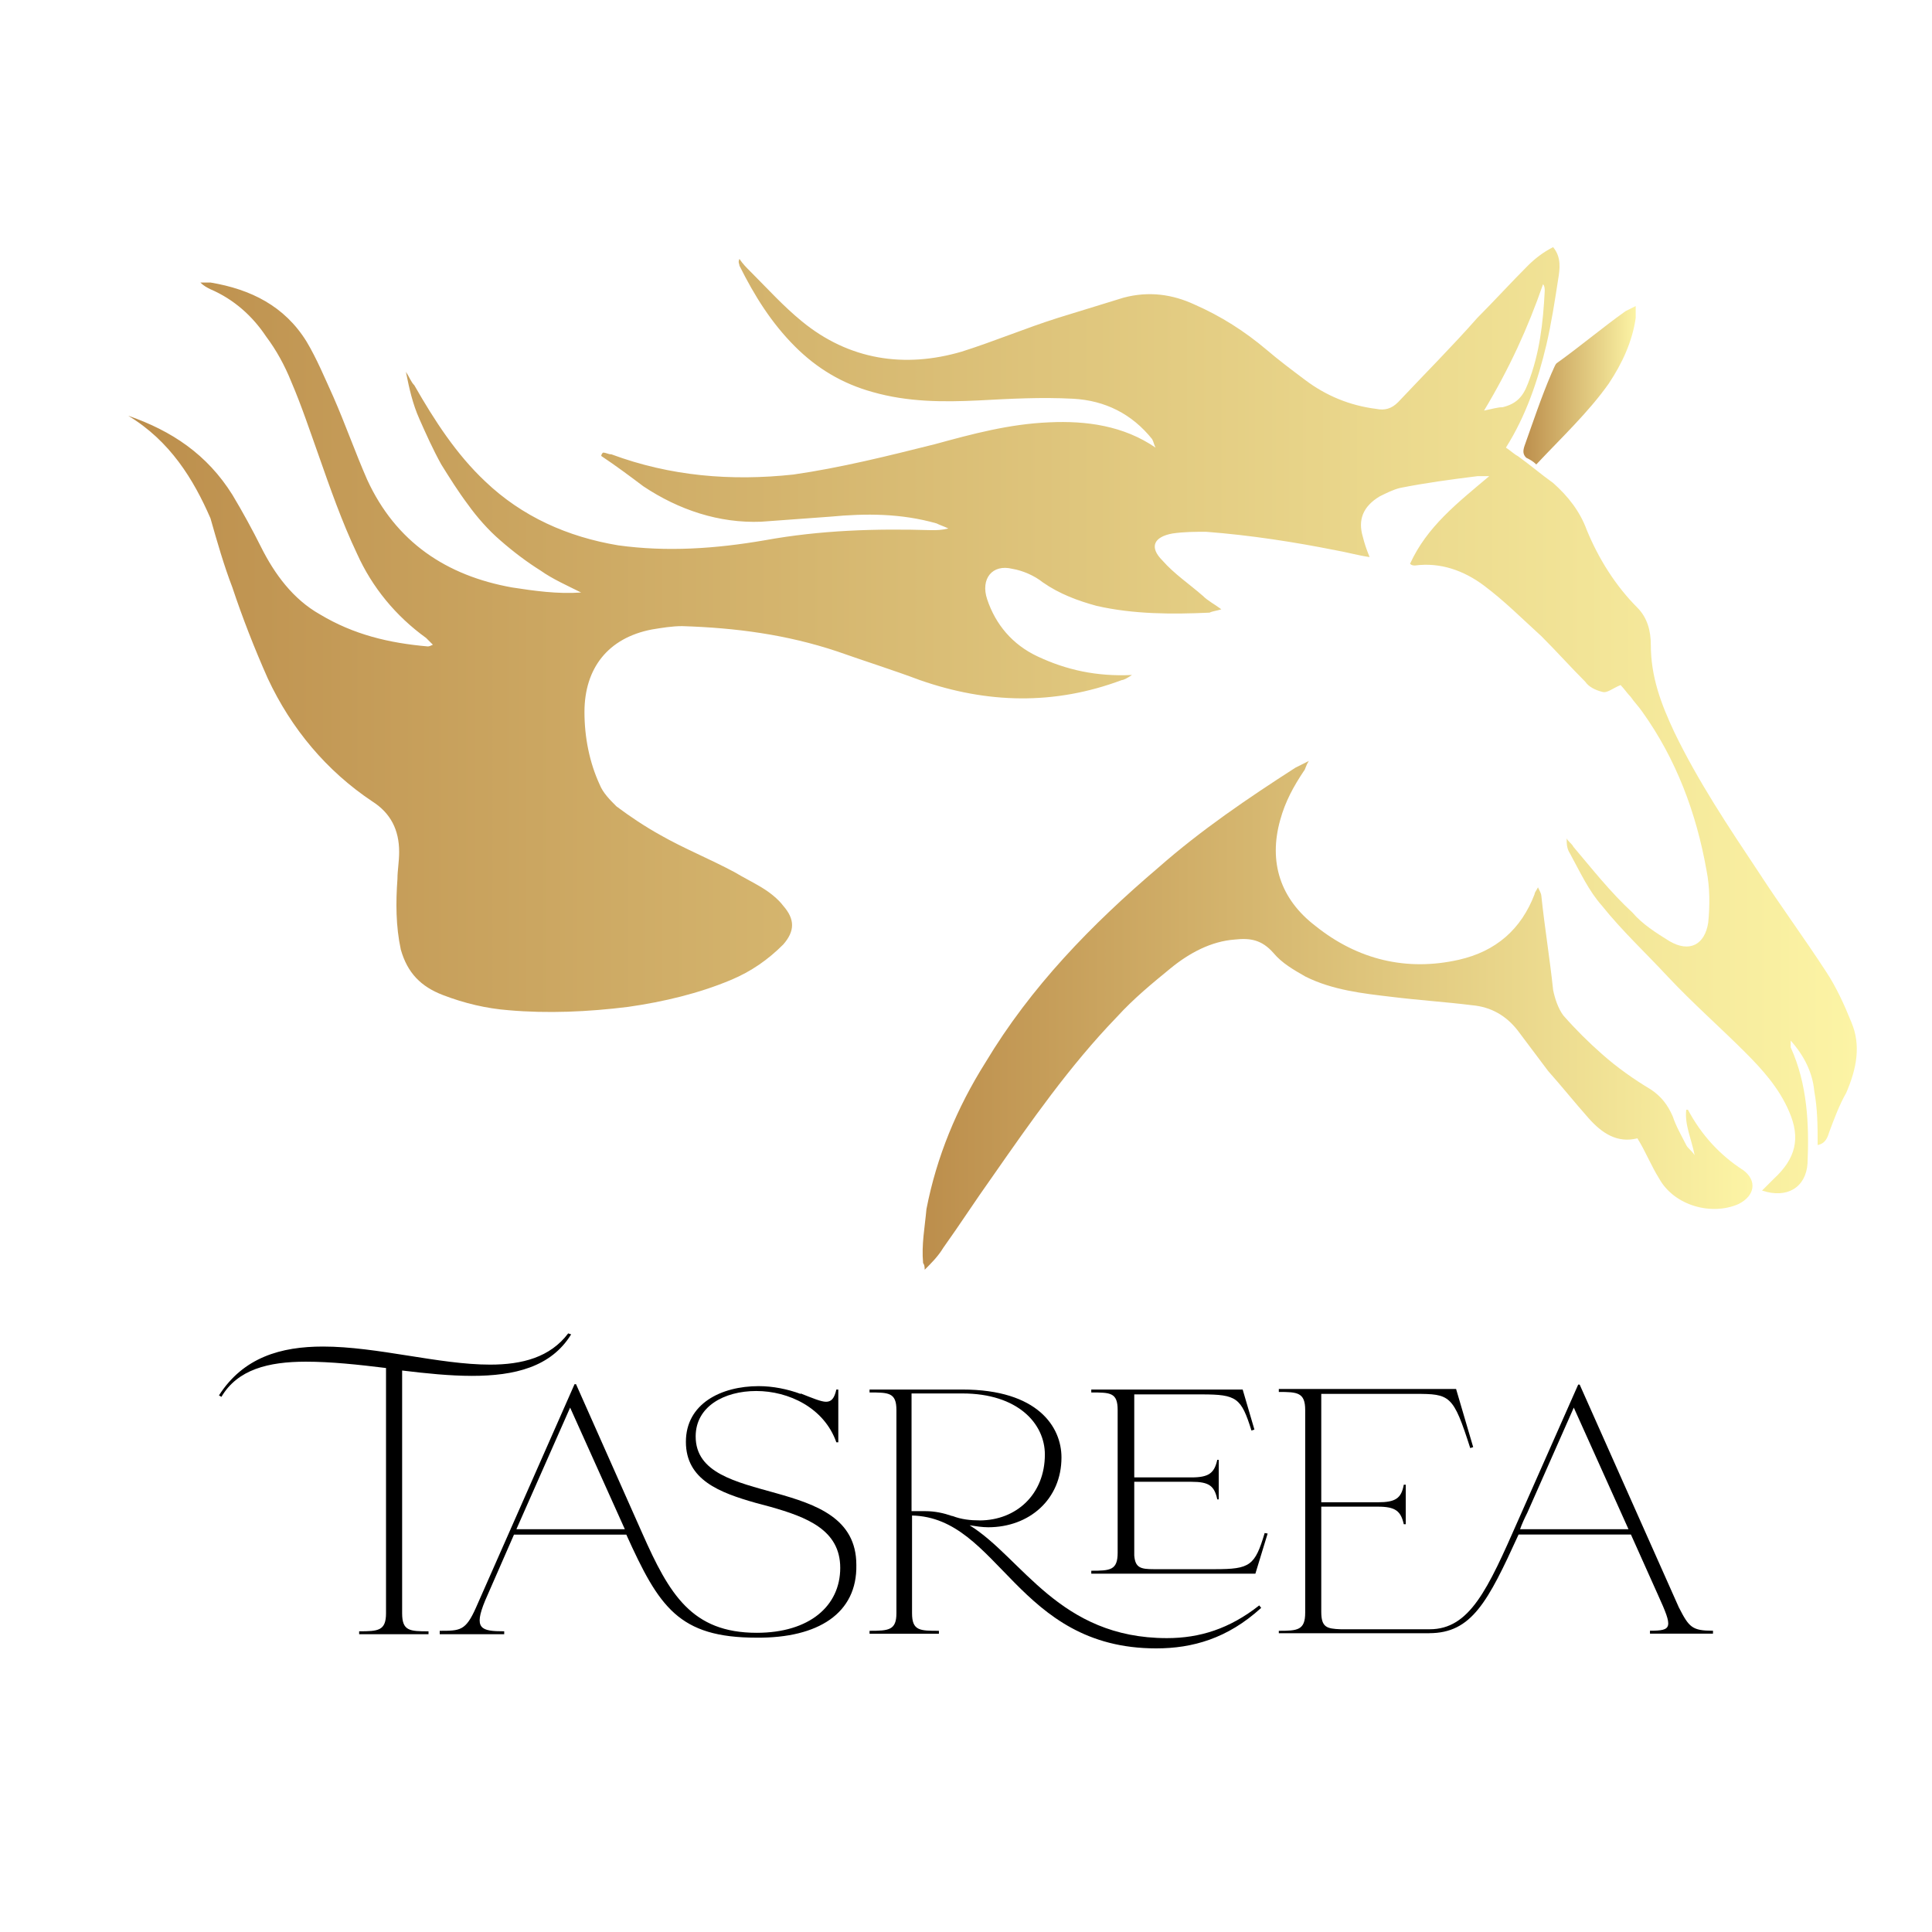 <?xml version="1.0" encoding="UTF-8"?>
<svg id="Layer_2" data-name="Layer 2" xmlns="http://www.w3.org/2000/svg" xmlns:xlink="http://www.w3.org/1999/xlink" viewBox="0 0 512 512">
  <defs>
    <style>
      .cls-1 {
        fill: url(#linear-gradient);
      }

      .cls-1, .cls-2, .cls-3, .cls-4, .cls-5 {
        stroke-width: 0px;
      }

      .cls-6 {
        filter: url(#drop-shadow-1);
      }

      .cls-2 {
        fill: #000;
      }

      .cls-3 {
        fill: url(#linear-gradient-2);
      }

      .cls-4 {
        fill: url(#linear-gradient-3);
      }

      .cls-5 {
        fill: #fff;
      }
    </style>
    <filter id="drop-shadow-1" filterUnits="userSpaceOnUse">
      <feOffset dx="7" dy="7"/>
      <feGaussianBlur result="blur" stdDeviation="5"/>
      <feFlood flood-color="#000" flood-opacity=".1"/>
      <feComposite in2="blur" operator="in"/>
      <feComposite in="SourceGraphic"/>
    </filter>
    <linearGradient id="linear-gradient" x1="-512.09" y1="-1634.37" x2="-53.91" y2="-1634.37" gradientTransform="translate(539 -1450.5) scale(1 -1)" gradientUnits="userSpaceOnUse">
      <stop offset="0" stop-color="#bc8e4c"/>
      <stop offset="1" stop-color="#fcf4a5"/>
    </linearGradient>
    <linearGradient id="linear-gradient-2" x1="-301.49" y1="-1712.58" x2="-81.83" y2="-1712.58" xlink:href="#linear-gradient"/>
    <linearGradient id="linear-gradient-3" x1="-142.4" y1="-1545.61" x2="-112.47" y2="-1545.61" xlink:href="#linear-gradient"/>
  </defs>
  <g id="Layer_1-2" data-name="Layer 1">
    <rect class="cls-5" width="512" height="512" rx="60" ry="60"/>
    <g class="cls-6">
      <path class="cls-1" d="M26.91,103.15c11.61,4.02,20.98,10.27,27.68,20.98,2.68,4.46,5.36,9.38,7.59,13.84,3.57,7.14,8.48,13.84,15.63,17.86,8.93,5.36,18.3,7.59,28.57,8.48q.45,0,1.34-.45c-.89-.89-1.34-1.34-1.79-1.79-8.04-5.8-14.29-13.39-18.31-22.32-4.02-8.48-7.14-17.41-10.27-26.34-2.23-6.25-4.46-12.95-7.14-19.2-1.79-4.46-4.02-8.48-6.7-12.05-3.57-5.36-8.48-9.82-14.73-12.5-.89-.45-1.79-.89-2.68-1.79h2.68c10.71,1.79,19.64,6.25,25.45,15.63,2.68,4.46,4.91,9.82,7.14,14.73,3.13,7.14,5.8,14.73,8.93,21.88,7.59,16.52,20.98,25.45,38.4,28.57,5.8.89,12.05,1.79,18.3,1.34-3.57-1.79-7.59-3.57-10.72-5.8-3.57-2.23-7.14-4.91-10.72-8.04-3.13-2.68-6.25-6.25-8.48-9.38-2.68-3.57-4.91-7.14-7.14-10.72-2.23-4.02-4.02-8.04-5.8-12.05-1.79-4.02-2.68-8.04-3.57-12.5.89,1.34,1.34,2.68,2.23,3.57,5.36,9.38,11.16,18.3,18.75,25.45,9.82,9.38,21.88,14.73,35.27,16.97,12.95,1.79,25.89.89,38.84-1.34,14.73-2.68,29.47-3.13,44.2-2.68,1.34,0,2.68,0,4.46-.45-.89-.45-2.23-.89-3.13-1.34-9.38-2.68-18.75-2.68-28.13-1.79-6.25.45-12.05.89-18.31,1.34-11.16.45-21.88-3.13-31.25-9.38-3.57-2.68-7.14-5.36-11.16-8.04q0-.45.45-.89c.89,0,1.34.45,2.23.45,15.63,5.8,31.7,7.14,48.22,5.36,12.5-1.79,25-4.91,37.5-8.04,9.82-2.68,19.64-5.36,30.36-5.8,9.82-.45,19.64.89,28.13,6.7-.45-.89-.45-1.34-.89-2.23-5.36-6.7-12.5-10.27-20.98-10.72-8.48-.45-16.52,0-25,.45-9.38.45-18.75.45-28.13-2.23-8.04-2.23-14.73-6.25-20.54-12.05-6.25-6.25-10.72-13.39-14.73-21.43,0-.45-.45-.89,0-1.79.89,1.34,1.79,2.23,3.13,3.57,4.46,4.46,8.48,8.93,13.39,12.95,12.5,10.27,27.23,12.5,42.41,8.04,8.48-2.68,16.97-6.25,25.45-8.93,5.8-1.79,11.61-3.57,17.41-5.36,6.7-1.79,12.95-.89,18.75,1.79,7.14,3.13,13.39,7.14,19.2,12.05,3.13,2.68,6.7,5.36,10.27,8.04,5.36,4.02,11.61,6.7,18.75,7.59,2.23.45,4.02,0,5.8-1.79,7.14-7.59,14.29-14.73,20.98-22.32,4.46-4.47,8.93-9.38,13.39-13.84,1.79-1.79,4.02-3.57,6.7-4.91,2.23,2.68,1.79,5.8,1.34,8.48-.89,5.8-1.79,11.61-3.13,17.41-2.23,9.38-5.36,18.75-10.72,27.23,1.34.89,2.23,1.79,3.13,2.23,3.13,2.23,6.25,4.91,9.38,7.14,4.02,3.57,7.14,7.59,8.93,12.5,3.13,7.59,7.59,14.73,13.39,20.54,2.68,2.68,3.57,6.25,3.57,9.82,0,8.48,2.68,15.63,6.25,23.22,6.25,12.95,14.29,25,22.32,37.06,5.8,8.93,12.05,17.41,17.86,26.34,2.68,4.02,4.91,8.93,6.7,13.39,2.68,6.25,1.34,12.5-1.34,18.75-1.79,3.13-3.13,6.7-4.46,10.27-.45,1.34-.89,3.13-3.12,3.57,0-4.91,0-9.38-.89-14.29-.45-4.91-2.68-9.38-6.25-13.39v1.79c4.46,9.82,4.91,20.54,4.46,30.81-.45,6.25-5.36,9.38-12.05,7.14,1.34-1.34,2.23-2.23,3.13-3.13,5.8-5.36,7.14-10.72,4.02-17.86-2.68-6.25-7.14-11.16-11.61-15.63-6.7-6.7-13.84-12.95-20.54-20.09-5.8-6.25-12.05-12.05-17.41-18.75-3.57-4.02-5.8-8.93-8.48-13.84-.89-1.34-.89-2.68-.89-4.02.45.89,1.34,1.34,1.79,2.23,4.91,5.8,9.82,12.05,15.63,17.41,2.68,3.13,6.25,5.36,9.82,7.59,5.36,3.13,9.38.89,10.27-4.91.45-4.46.45-9.38-.45-13.84-2.68-15.18-8.04-29.47-16.97-41.97-.89-1.34-2.23-2.68-3.12-4.02-.89-.89-1.79-2.23-2.68-3.13-2.23.89-3.57,2.23-4.91,1.79-1.79-.45-3.57-1.34-4.46-2.68-4.02-4.02-7.59-8.04-11.61-12.05-4.91-4.46-9.82-9.38-15.18-13.39-5.36-4.02-11.61-6.25-18.3-5.36-.45,0-.89,0-1.34-.45,4.47-9.82,12.5-16.07,20.98-23.22h-3.13c-7.14.89-13.84,1.79-20.54,3.13-1.79.45-3.57,1.34-5.36,2.23-4.46,2.68-5.8,6.25-4.46,10.72.45,1.79.89,3.13,1.79,5.36-3.13-.45-6.25-1.34-8.93-1.79-11.16-2.23-22.77-4.02-34.38-4.91-3.13,0-5.8,0-8.93.45-4.91.89-6.25,3.57-2.68,7.14,3.13,3.57,7.14,6.25,10.72,9.38,1.34,1.34,3.13,2.23,4.91,3.57-1.34.45-2.23.45-3.13.89-9.82.45-20.09.45-29.91-1.79-4.91-1.34-9.82-3.13-14.29-6.25-2.23-1.79-5.36-3.13-8.04-3.57-5.36-1.34-8.48,2.68-6.7,8.04,2.23,6.7,6.7,12.05,13.39,15.18,7.59,3.57,15.63,5.36,25,4.91-1.34.89-2.23,1.34-2.68,1.34-17.86,6.7-35.72,6.25-53.57,0-7.14-2.68-14.29-4.91-21.88-7.59-13.39-4.46-26.79-6.25-41.07-6.7-2.68,0-5.36.45-8.04.89-11.61,2.23-17.86,10.27-17.86,21.88,0,6.7,1.34,13.39,4.02,19.2.89,2.23,2.68,4.02,4.46,5.8,3.57,2.68,7.59,5.36,11.61,7.59,6.25,3.57,12.95,6.25,19.64,9.82,2.23,1.34,4.91,2.68,7.14,4.02,2.23,1.34,4.47,3.13,5.8,4.91,3.13,3.57,3.13,6.7,0,10.27-4.02,4.02-8.48,7.14-13.84,9.38-8.48,3.57-17.86,5.8-27.23,7.14-10.72,1.34-21.43,1.79-31.7.89-5.8-.45-11.61-1.79-17.41-4.02-5.8-2.23-9.38-5.8-11.16-12.05-1.34-6.25-1.34-12.5-.89-18.75,0-2.23.45-4.47.45-7.14,0-5.8-2.23-10.27-7.14-13.39-12.05-8.04-21.43-19.2-27.68-32.59-3.57-8.04-6.7-16.07-9.38-24.11-2.23-5.8-4.02-12.05-5.8-18.31-4.46-10.27-10.71-20.54-21.88-27.23ZM386.3,101.81c2.23-.45,3.57-.89,4.91-.89,3.57-.89,5.36-2.68,6.7-6.25,3.13-8.04,4.02-16.07,4.46-24.55,0-.45,0-1.34-.45-1.79-4.02,11.61-8.93,22.32-15.63,33.48Z"/>
      <path class="cls-3" d="M237.63,327.71c-.45-4.91.45-9.38.89-14.29,2.68-13.84,8.04-26.79,15.63-38.84,12.05-20.09,28.13-36.61,45.98-51.79,11.16-9.82,23.66-18.3,36.16-26.34.89-.45,1.79-.89,3.57-1.79-.89,1.34-.89,2.23-1.34,2.68-2.68,4.02-4.91,8.04-6.25,12.95-3.13,11.16,0,20.98,9.38,28.13,11.16,8.93,24.11,12.05,37.95,8.93,9.82-2.23,16.52-8.04,20.09-17.41,0-.45.45-.89.89-1.79.45.89.89,1.79.89,2.23.89,8.48,2.23,16.52,3.13,25,.45,2.23,1.34,4.91,2.68,6.7,3.12,3.57,6.7,7.14,10.27,10.27,4.02,3.57,8.48,6.7,12.95,9.38,2.68,1.79,4.46,4.02,5.8,7.14.89,2.68,2.23,4.91,3.57,7.59.45.89,1.34,1.34,2.23,2.68-.89-4.46-2.68-8.04-2.23-12.05h.45c3.57,6.7,8.48,12.05,14.73,16.07,3.57,2.68,3.13,6.7-1.34,8.93-7.14,3.13-16.97.45-20.98-6.7-2.23-3.57-3.57-7.14-5.8-10.72-5.36,1.34-9.38-1.34-12.95-5.36-3.57-4.02-7.14-8.48-10.72-12.5-2.68-3.57-5.36-7.14-8.04-10.71-3.13-4.02-7.14-6.25-12.05-6.7-7.14-.89-14.29-1.34-21.43-2.23-7.59-.89-15.63-1.79-22.77-5.36-3.13-1.79-6.25-3.57-8.48-6.25-3.13-3.57-6.25-4.02-10.27-3.57-6.25.45-12.05,3.57-16.97,7.59-4.91,4.02-9.82,8.04-14.29,12.95-12.5,12.95-22.77,27.68-33.04,42.41-4.46,6.25-8.48,12.5-12.95,18.75-1.34,2.23-3.13,4.02-4.91,5.8q0-1.34-.45-1.79Z"/>
      <path class="cls-4" d="M400.14,116.09c-.89-.89-1.79-1.34-2.68-1.79-.89-.89-.89-1.79-.45-3.13,2.23-6.25,4.46-12.95,7.14-19.2.45-.89.89-2.23,1.34-2.68,6.25-4.46,12.05-9.38,18.31-13.84.89-.45,1.79-.89,2.68-1.34v3.13c-.89,6.25-3.57,12.05-7.14,17.41-5.36,7.59-12.5,14.29-19.2,21.43Z"/>
    </g>
    <g>
      <path class="cls-2" d="M113.56,432.31v.78h-18.38v-.78c5.05,0,7.12-.13,7.12-4.79v-64.98c-7.38-.91-14.63-1.68-21.23-1.68-9.97,0-18.12,2.07-22.39,9.32l-.65-.39c6.47-10.1,16.44-12.94,27.57-12.94,14.37,0,30.8,4.79,44.27,4.79,8.54,0,15.92-1.94,20.71-8.28l.78.26c-5.31,8.67-15.02,11-26.28,11-5.82,0-12.17-.65-18.51-1.42v64.33c0,4.66,1.94,4.79,6.99,4.79Z"/>
      <path class="cls-2" d="M200.54,434c-20.71,0-25.89-8.15-34.56-27.31h-29.77l-7.64,17.47c-3.11,7.51-1.16,8.15,5.05,8.15v.78h-17.09v-.91c5.44,0,6.86,0,9.58-6.08l26.15-59.28h.39l17.6,39.61c7.12,16.05,13.07,26.28,30.29,26.28,13.98,0,22.13-7.12,22.13-17.21s-8.93-13.46-18.51-16.18l-3.88-1.04c-9.58-2.72-18.51-6.08-18.51-16.18s9.32-14.76,19.29-14.76c3.75,0,7.64.78,11.13,2.07v-.13c3.24,1.29,5.44,2.2,6.73,2.2,1.42,0,2.2-.91,2.72-3.24h.52v13.98h-.52c-3.24-9.19-12.68-13.59-21.23-13.59s-16.05,4.14-16.05,12.04c0,19.42,42.58,9.32,42.58,34.04.26,12.81-10.09,19.42-26.4,19.29ZM136.86,405.26h28.73l-14.5-32.23-14.24,32.23Z"/>
      <path class="cls-2" d="M306.42,436.84c-37.02,0-41.55-34.69-64.72-35.21v25.89c0,4.66,2.07,4.66,7.12,4.66v.78h-18.38v-.78c5.05,0,7.12-.13,7.12-4.66v-53.84c0-4.66-2.07-4.66-7.12-4.66v-.78h24.59c20.06,0,26.27,9.97,26.27,17.99,0,11.13-8.54,18.51-19.42,18.51-1.55,0-3.24-.26-4.92-.52,13.98,8.67,23.69,29.9,52.29,29.9,8.67,0,16.57-2.46,24.46-8.67l.52.65c-8.93,8.15-18.25,10.74-27.83,10.74ZM259.56,402.93c9.84,0,17.34-6.99,17.34-17.47,0-8.15-7.12-16.18-21.87-16.18h-13.46v31.19h3.62c2.59,0,4.92.52,7.12,1.29h.13c2.33.91,4.79,1.16,7.12,1.16ZM335.93,406.43l-3.24,10.61h-43.49v-.78c5.05,0,6.99-.13,6.99-4.79v-37.79c0-4.66-1.94-4.66-6.99-4.66v-.78h40.12l3.11,10.61-.78.26c-2.72-8.67-3.88-9.58-13.2-9.58h-17.86v22h15.14c4.66,0,6.08-1.16,6.86-4.66h.39v10.48h-.39c-.78-3.62-2.2-4.66-6.86-4.66h-15.14v19.54c.26,3.24,1.68,3.62,5.18,3.62h16.18c9.32,0,10.61-.91,13.2-9.58l.78.13Z"/>
      <path class="cls-2" d="M378.77,432.83h-39.87v-.65c4.92,0,6.99-.13,6.99-4.79v-53.72c0-4.66-2.07-4.79-6.99-4.79v-.78h46.98l4.53,15.4-.78.26c-4.53-14.11-5.31-14.37-14.63-14.37h-24.85v28.73h15.01c4.66,0,6.21-1.04,6.86-4.66h.52v10.48h-.52c-.78-3.49-2.2-4.66-6.86-4.66h-15.01v27.83c0,4.14,1.42,4.53,5.18,4.66h23.56c10.61,0,15.4-10.61,23.43-28.86l15.92-35.98h.39l26.27,59.02c2.72,5.31,3.5,6.21,9.06,6.21v.78h-16.7v-.78c5.96,0,6.08-.78,2.2-9.32l-7.25-16.18h-29.77c-8.15,17.86-12.43,26.15-23.69,26.15ZM402.84,405.26h28.73l-14.5-32.23-12.3,27.83c-.78,1.55-1.43,2.98-1.94,4.4Z"/>
    </g>
  </g>
</svg>